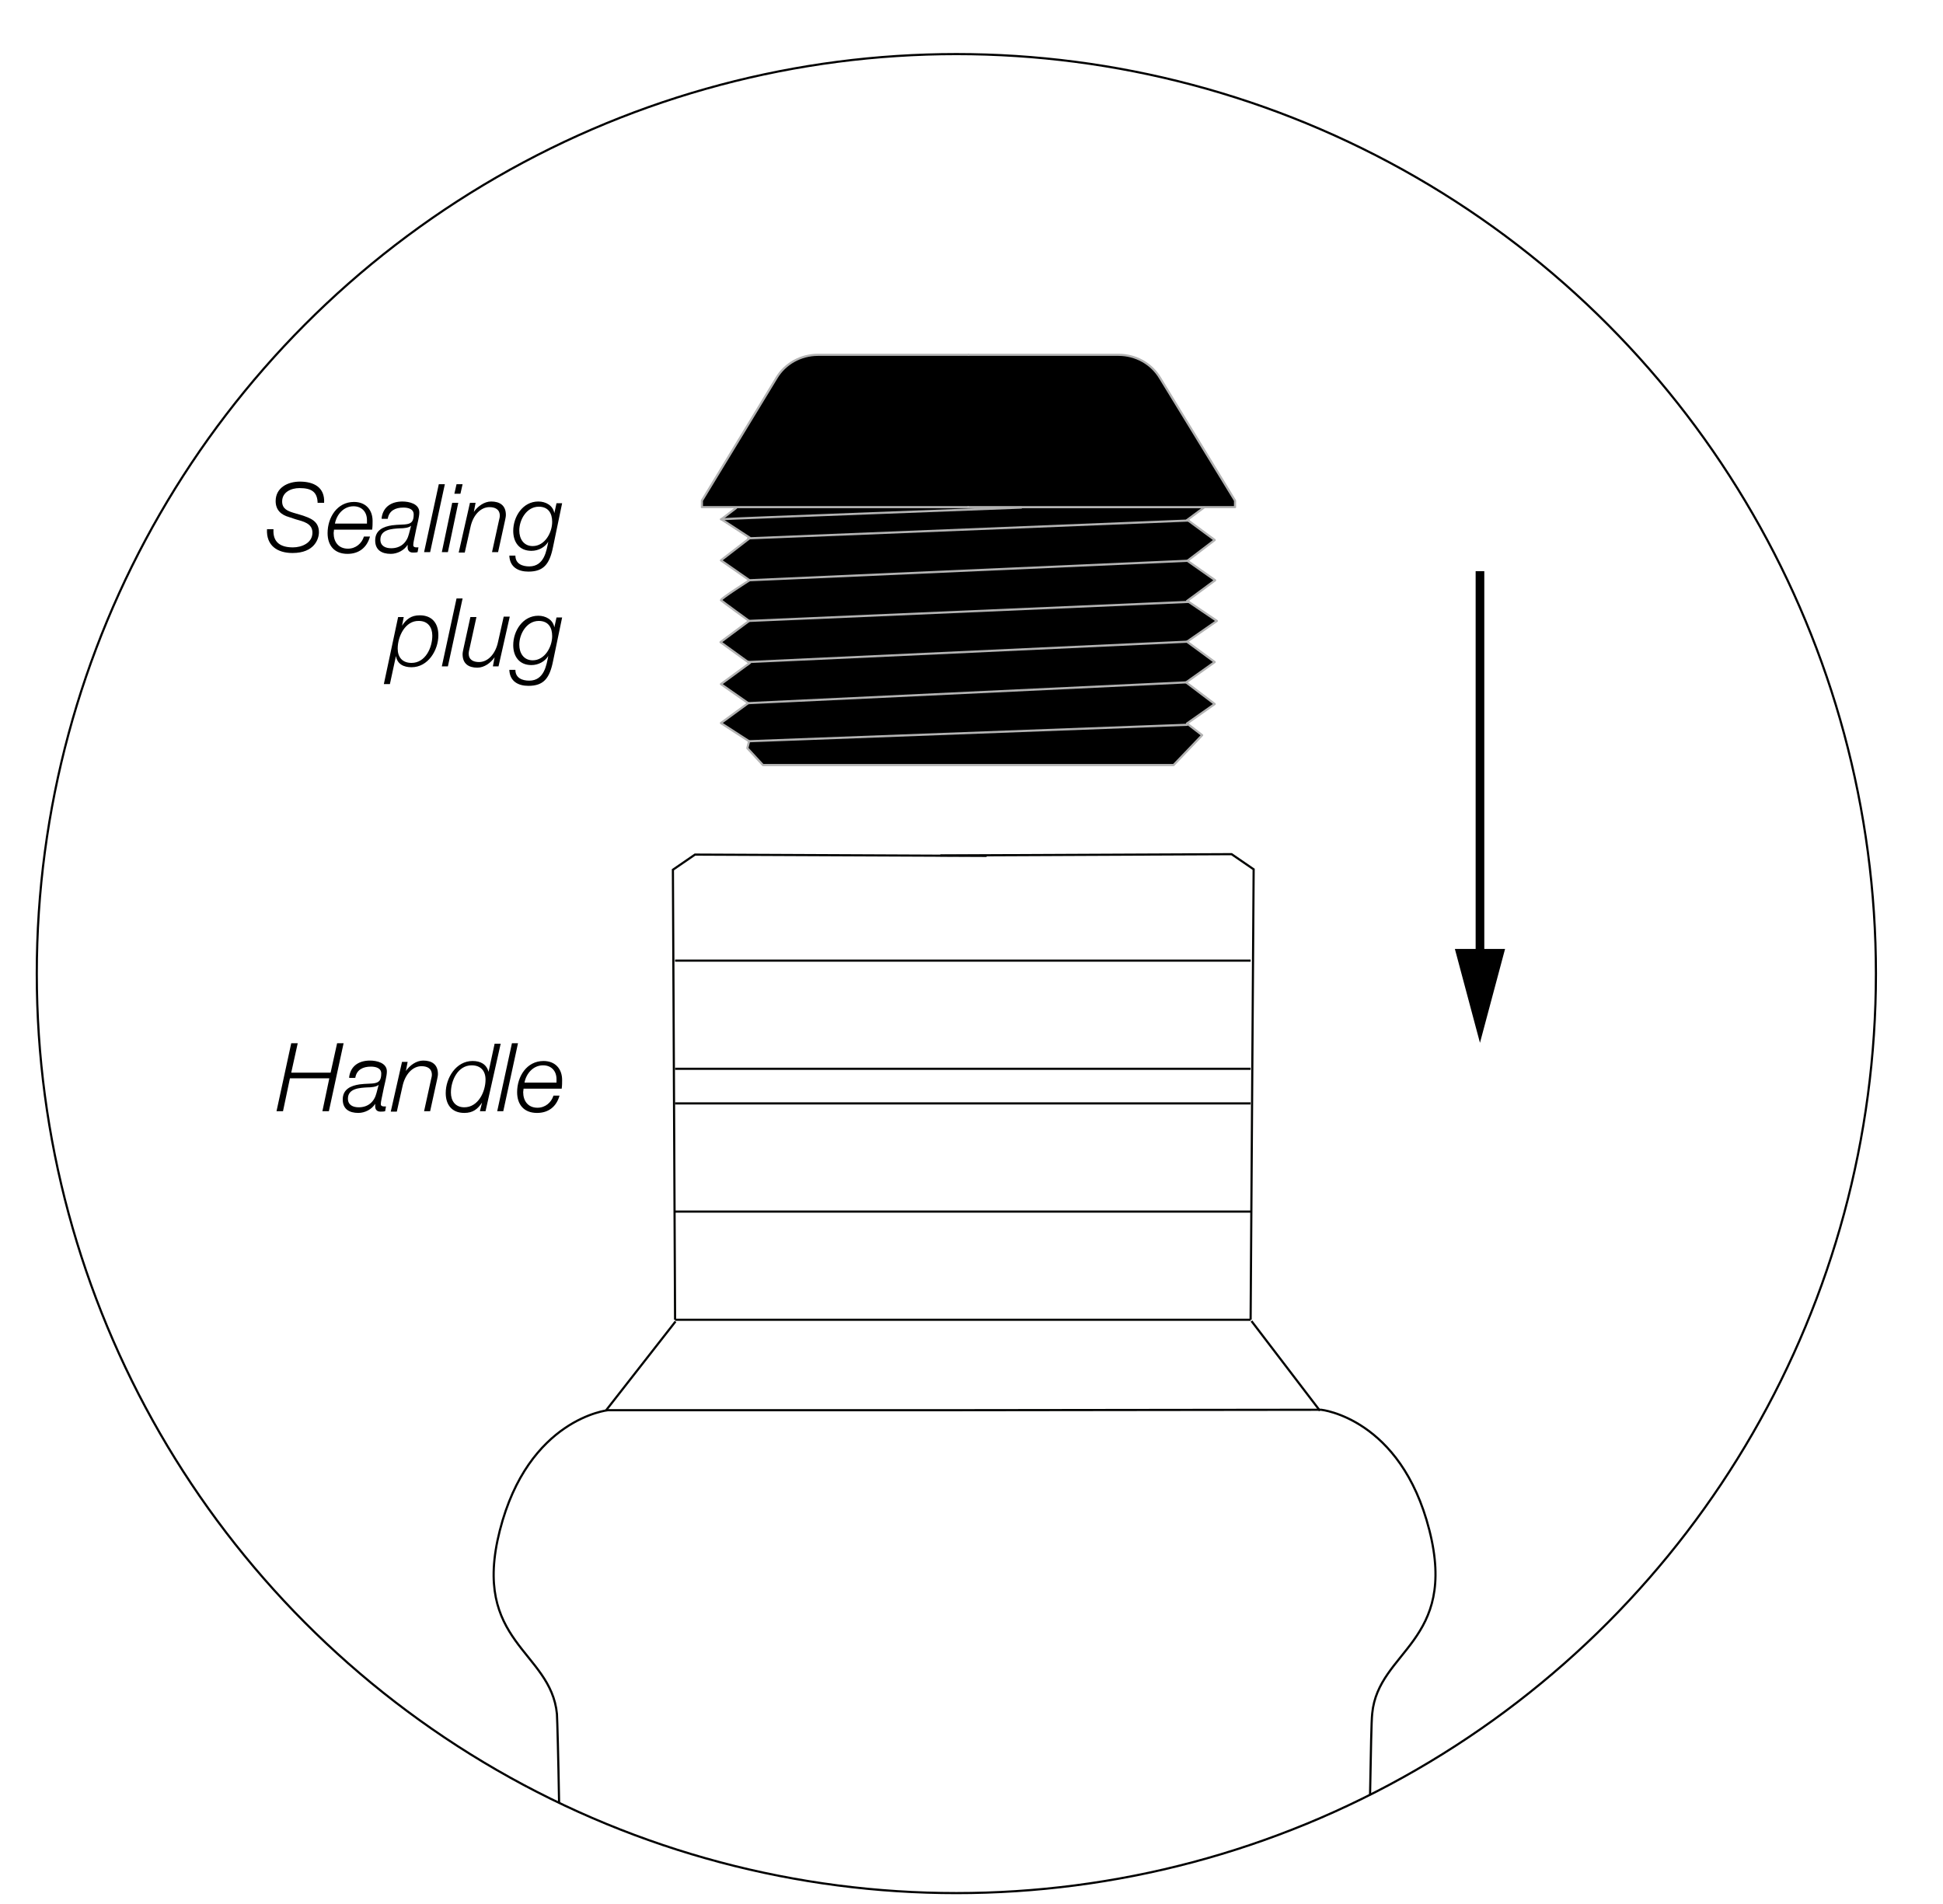 <?xml version="1.0" encoding="utf-8"?>
<!-- Generator: Adobe Illustrator 28.3.0, SVG Export Plug-In . SVG Version: 6.00 Build 0)  -->
<svg version="1.1" id="Capa_1" xmlns="http://www.w3.org/2000/svg" xmlns:xlink="http://www.w3.org/1999/xlink" x="0px" y="0px"
	 viewBox="0 0 449 440" style="enable-background:new 0 0 449 440;" xml:space="preserve">
<style type="text/css">
	.st0{fill:none;stroke:#000000;stroke-width:0.5;stroke-miterlimit:10;}
	.st1{fill:none;stroke:#000000;stroke-width:2;stroke-miterlimit:10;}
	.st2{fill:none;stroke:#EDEDED;stroke-width:0.5;stroke-miterlimit:10;}
	.st3{fill:none;stroke:#FFFFFF;stroke-width:0.25;stroke-miterlimit:10;}
	.st4{fill:none;stroke:#222221;stroke-width:0.185;stroke-miterlimit:10;}
	.st5{fill:none;stroke:#222221;stroke-width:0.25;stroke-miterlimit:10;}
	.st6{fill:none;stroke:#222221;stroke-width:0.5;stroke-miterlimit:10;}
	.st7{fill:none;stroke:#010200;stroke-width:0.5;stroke-miterlimit:10;}
	.st8{fill:none;stroke:#B3B3B3;stroke-width:0.5;stroke-linecap:round;stroke-linejoin:round;stroke-miterlimit:10;}
</style>
<circle class="st0" cx="221" cy="225" r="212.5"/>
<g>
	<g>
		<line class="st1" x1="342" y1="132" x2="342" y2="223.3"/>
		<g>
			<polygon points="336.2,219.3 342,241 347.8,219.3 			"/>
		</g>
	</g>
</g>
<g>
	<path class="st7" d="M129.2,416.7c-0.2-11.4-0.4-18.7-0.5-20.6c-1.4-14.6-19.8-16.5-13.2-42.4c6.6-25.9,25-27.8,25-27.8h80.5
		l-0.1,0l84.4-0.1c0,0,18.4,1.9,25,27.8c6.6,25.9-11.8,27.8-13.2,42.4c-0.2,1.8-0.3,8.5-0.5,18.9"/>
	<polyline class="st7" points="217.3,197.7 284.6,197.4 289.7,200.9 289,305 	"/>
	<line class="st7" x1="289.2" y1="305.3" x2="305" y2="326"/>
	<polyline class="st7" points="228,197.8 160.6,197.5 155.5,201 156,305 	"/>
	<line class="st7" x1="156.1" y1="305.4" x2="140" y2="326"/>
</g>
<g id="XMLID_00000150063687355185528920000014129862468016557450_">
	<path d="M285.4,115.7v1.5h-7.1H236h-12.3h-53.7h-7.9v-1.5l17.2-28.3c2-3.3,5.7-5.4,9.6-5.4h34.8h34.7c3.9,0,7.6,2,9.6,5.4
		L285.4,115.7z"/>
	<polygon points="281.2,143.5 274.3,148.3 173,153 172.9,153 166.5,148.3 173,143.5 274.6,139.1 274.7,139.1 	"/>
	<path d="M280.8,134.1l-6.5,4.8l0.3,0.2L173,143.5c0,0-6.2-4.5-6.5-4.8c0-0.4,6.6-4.6,6.6-4.6l101.3-4.5L280.8,134.1z"/>
	<polygon points="280.7,124.8 274.4,129.6 173.1,134.1 166.6,129.5 173.1,124.4 173.2,124.4 274.6,120.3 	"/>
	<polygon points="280.7,153 274.1,157.7 172.9,162.5 166.6,158.1 173.3,153.2 173,153 274.3,148.3 	"/>
	<polygon points="173.1,171.3 166.6,167.1 172.9,162.5 274.1,157.7 280.7,162.7 274.3,167.2 277.8,169.9 271.2,176.8 176.3,176.8 
		172.7,172.9 	"/>
	<path d="M278.2,117.3l-3.9,2.9l0.3,0.2l-101.4,4.1v-0.1l-6.6-4.3c0.3-0.1,69.4-2.7,69.4-2.7H278.2z"/>
	<path d="M223.8,117.3H236c0,0-69,2.6-69.4,2.7l3.4-2.6v-0.1H223.8z"/>
	<polygon points="173.2,124.3 173.2,124.4 173.1,124.4 	"/>
	<g>
		<path class="st8" d="M223.8,82h-34.8c-3.9,0-7.6,2-9.6,5.4l-17.2,28.3v1.5h7.9h53.7"/>
		<path class="st8" d="M223.8,82h34.7c3.9,0,7.6,2,9.6,5.4l17.3,28.3v1.5h-7.1H236h-12.3"/>
		<polyline class="st8" points="274.6,139.1 274.3,138.9 280.8,134.1 274.4,129.6 280.7,124.8 274.6,120.3 274.3,120.2 278.2,117.3 
					"/>
		<polyline class="st8" points="173,153 173.3,153.2 166.6,158.1 172.9,162.5 166.6,167.1 173.1,171.3 172.7,172.9 176.3,176.8 
			271.2,176.8 277.8,169.9 274.3,167.2 280.7,162.7 274.1,157.7 280.7,153 274.3,148.3 281.2,143.5 274.7,139.1 		"/>
		<path class="st8" d="M170.1,117.4l-3.4,2.6l6.6,4.3l-0.1,0.1l-6.6,5.1l6.6,4.6c0,0-6.6,4.2-6.6,4.6c0.3,0.3,6.5,4.8,6.5,4.8
			l-6.6,4.9l6.5,4.7"/>
		<path class="st8" d="M166.6,120c0.3-0.1,69.4-2.7,69.4-2.7"/>
		<polyline class="st8" points="172.9,124.4 173.1,124.4 173.2,124.4 274.6,120.3 274.7,120.3 		"/>
		<line class="st8" x1="274.4" y1="129.6" x2="173.1" y2="134.1"/>
		<polyline class="st8" points="173,143.5 274.6,139.1 274.7,139.1 		"/>
		<polyline class="st8" points="274.3,148.3 173,153 172.9,153 		"/>
		<line class="st8" x1="172.9" y1="162.5" x2="274.1" y2="157.7"/>
		<line class="st8" x1="274.3" y1="167.5" x2="173.1" y2="171.3"/>
	</g>
</g>
<line class="st7" x1="156" y1="222" x2="289" y2="222"/>
<line class="st7" x1="156" y1="247" x2="289" y2="247"/>
<line class="st7" x1="156" y1="255" x2="289" y2="255"/>
<line class="st7" x1="156" y1="280" x2="289" y2="280"/>
<line class="st7" x1="156" y1="305" x2="289" y2="305"/>
<g>
	<g>
		<path d="M73.4,116.4c0-2.8-1.5-3.6-4.2-3.6c-1.9,0-4,0.9-4,3.1c0,1.7,1.3,2.2,2.6,2.6l1.7,0.5c2.2,0.7,4.2,1.4,4.2,4
			c0,1.5-1,4.8-6.1,4.8c-3.5,0-6.1-1.7-5.9-5.5h1.5c-0.2,3.1,1.7,4.2,4.5,4.2c2,0,4.5-1,4.5-3.4c0-2.2-2.2-2.6-3.9-3.1l-1.5-0.5
			c-1.8-0.5-3.1-1.6-3.1-3.7c0-3.1,2.8-4.5,5.6-4.5c3.2,0,5.8,1.3,5.6,4.9H73.4z"/>
		<path d="M77.2,122.3c0,0.3-0.1,0.6-0.1,0.9c0,2,1.1,3.6,3.3,3.6c1.8,0,3.2-1.2,3.7-2.8h1.4c-0.7,2.5-2.5,4-5.2,4
			c-3,0-4.6-1.9-4.6-4.8c0-3.6,2.2-7.2,6.1-7.2c2.7,0,4.3,1.8,4.3,4.4c0,0.6,0,1.3-0.1,2H77.2z M84.8,121.1c0-0.3,0-0.6,0-0.9
			c0-1.9-1.2-3.2-3.1-3.2c-2.3,0-3.9,1.9-4.3,4H84.8z"/>
		<path d="M88.2,119.6c0.4-2.6,2.4-3.7,4.8-3.7c1.5,0,3.9,0.5,3.9,2.5c0,1.1-0.5,2.8-0.7,3.8c-0.5,2.6-0.7,3.1-0.7,3.8
			c0,0.4,0.4,0.5,0.7,0.5c0.2,0,0.4,0,0.5,0l-0.2,1.1c-0.3,0.1-0.8,0.1-1.1,0.1c-0.8,0-1.2-0.5-1.2-1.2c0-0.2,0-0.4,0-0.6l0,0
			c-0.8,1.3-2.4,2.1-3.9,2.1c-2.1,0-3.6-0.9-3.6-3.1c0-2.4,1.9-3.2,3.9-3.5c1.5-0.2,2.7-0.1,3.6-0.3c0.9-0.2,1.4-0.7,1.4-2.2
			c0-1.3-1.3-1.6-2.4-1.6c-1.8,0-3.3,0.7-3.6,2.6H88.2z M95,121.5L95,121.5c-0.5,0.5-1.8,0.6-2.6,0.6c-1.7,0.1-4.5,0.2-4.5,2.6
			c0,1.5,1.2,2,2.5,2c2.2,0,3.6-1.3,4.1-3.3L95,121.5z"/>
		<path d="M101.4,111.9h1.4l-3.4,15.7H98L101.4,111.9z"/>
		<path d="M104.5,116.2h1.4l-2.4,11.4h-1.4L104.5,116.2z M105.5,111.9h1.4l-0.5,2.2H105L105.5,111.9z"/>
		<path d="M108.6,116.2h1.3l-0.4,2.1h0c0.9-1.3,2.4-2.4,4-2.4c2,0,3.4,0.9,3.4,3.1c0,0.4-0.1,0.8-0.2,1.3l-1.6,7.3h-1.4l1.6-7.3
			c0.1-0.4,0.2-0.8,0.2-1.1c0-1.5-1.1-2-2.4-2c-2,0-3.8,1.8-4.4,4.7l-1.3,5.8h-1.4L108.6,116.2z"/>
		<path d="M127.8,126.4c-0.8,4-2.2,5.7-5.7,5.7c-2.3,0-4.3-1-4.4-3.7h1.4c0,1.9,1.6,2.5,3.2,2.5c3.5,0,4-3.7,4.4-5.7l0,0
			c-0.8,1.3-2.3,2.1-3.9,2.1c-2.8,0-4.2-2-4.2-4.6c0-3.3,2.2-6.8,5.8-6.8c1.7,0,3.4,0.9,3.7,2.7h0l0.5-2.3h1.3L127.8,126.4z
			 M123.1,126.2c2.8,0,4.5-3.1,4.5-5.6c0-2-0.9-3.5-3.1-3.5c-2.8,0-4.5,3-4.5,5.5C120,124.5,121,126.2,123.1,126.2z"/>
		<path d="M92,142.6h1.3l-0.4,2h0c1-1.5,2.1-2.4,4.1-2.4c2.9,0,4.3,1.9,4.3,4.6c0,3.5-2.4,7.4-6.2,7.4c-1.8,0-3.3-0.7-3.6-2.6h0
			l-1.4,6.5h-1.4L92,142.6z M91.9,149.9c0,2,1.1,3.3,3.2,3.3c3.2,0,4.8-3.5,4.8-6.3c0-1.9-1-3.4-3.1-3.4
			C93.7,143.4,91.9,147,91.9,149.9z"/>
		<path d="M105.5,138.3h1.4l-3.4,15.7h-1.4L105.5,138.3z"/>
		<path d="M115.2,154h-1.3l0.4-2.1h0c-0.9,1.3-2.4,2.4-4,2.4c-2,0-3.4-0.9-3.4-3.1c0-0.4,0.1-0.8,0.2-1.3l1.6-7.3h1.4l-1.6,7.3
			c-0.1,0.4-0.2,0.8-0.2,1.1c0,1.5,1.1,2,2.4,2c2,0,3.8-1.8,4.4-4.7l1.3-5.8h1.4L115.2,154z"/>
		<path d="M127.8,152.8c-0.8,4-2.2,5.7-5.7,5.7c-2.3,0-4.3-1-4.4-3.7h1.4c0,1.9,1.6,2.5,3.2,2.5c3.5,0,4-3.7,4.4-5.7l0,0
			c-0.8,1.3-2.3,2.1-3.9,2.1c-2.8,0-4.2-2-4.2-4.6c0-3.3,2.2-6.8,5.8-6.8c1.7,0,3.4,0.9,3.7,2.7h0l0.5-2.3h1.3L127.8,152.8z
			 M123.1,152.6c2.8,0,4.5-3.1,4.5-5.6c0-2-0.9-3.5-3.1-3.5c-2.8,0-4.5,3-4.5,5.5C120,150.9,121,152.6,123.1,152.6z"/>
	</g>
	<g>
		<path d="M67.3,241.1h1.5l-1.5,6.8h9.1l1.5-6.8h1.5L76,256.8h-1.5l1.6-7.6H67l-1.6,7.6h-1.5L67.3,241.1z"/>
		<path d="M80.7,248.8c0.4-2.6,2.4-3.7,4.8-3.7c1.5,0,3.9,0.5,3.9,2.5c0,1.1-0.5,2.8-0.7,3.8c-0.5,2.6-0.7,3.1-0.7,3.8
			c0,0.4,0.4,0.5,0.7,0.5c0.2,0,0.4,0,0.5,0l-0.2,1.1c-0.3,0.1-0.8,0.1-1.1,0.1c-0.8,0-1.2-0.5-1.2-1.2c0-0.2,0-0.4,0-0.6l0,0
			c-0.8,1.3-2.4,2.1-3.9,2.1c-2.1,0-3.6-0.9-3.6-3.1c0-2.4,1.9-3.2,3.9-3.5c1.5-0.2,2.7-0.1,3.6-0.3c0.9-0.2,1.4-0.7,1.4-2.2
			c0-1.3-1.3-1.6-2.4-1.6c-1.8,0-3.3,0.7-3.6,2.6H80.7z M87.5,250.7L87.5,250.7c-0.5,0.5-1.8,0.6-2.6,0.6c-1.7,0.1-4.5,0.2-4.5,2.6
			c0,1.5,1.2,2,2.5,2c2.2,0,3.6-1.3,4.1-3.3L87.5,250.7z"/>
		<path d="M92.9,245.4h1.3l-0.4,2.1h0c0.9-1.3,2.4-2.4,4-2.4c2,0,3.4,0.9,3.4,3.1c0,0.4-0.1,0.8-0.2,1.3l-1.6,7.3h-1.4l1.6-7.3
			c0.1-0.4,0.2-0.8,0.2-1.1c0-1.5-1.1-2-2.4-2c-2,0-3.8,1.8-4.4,4.7l-1.3,5.8h-1.4L92.9,245.4z"/>
		<path d="M112.2,256.8h-1.3l0.5-2h0c-1,1.5-2.1,2.4-4.1,2.4c-2.9,0-4.3-1.9-4.3-4.6c0-3.5,2.4-7.4,6.2-7.4c1.8,0,3.2,0.7,3.7,2.5h0
			l1.4-6.5h1.4L112.2,256.8z M112.2,249.5c0-2-1.1-3.3-3.2-3.3c-3.2,0-4.8,3.5-4.8,6.3c0,1.9,1,3.4,3.1,3.4
			C110.5,255.9,112.2,252.3,112.2,249.5z"/>
		<path d="M118.3,241.1h1.4l-3.4,15.7h-1.4L118.3,241.1z"/>
		<path d="M121,251.5c0,0.3-0.1,0.6-0.1,0.9c0,2,1.1,3.6,3.3,3.6c1.8,0,3.2-1.2,3.7-2.8h1.4c-0.7,2.5-2.5,4-5.2,4
			c-3,0-4.6-1.9-4.6-4.8c0-3.6,2.2-7.2,6.1-7.2c2.7,0,4.3,1.8,4.3,4.4c0,0.6,0,1.3-0.1,2H121z M128.6,250.3c0-0.3,0-0.6,0-0.9
			c0-1.9-1.2-3.2-3.1-3.2c-2.3,0-3.9,1.9-4.3,4H128.6z"/>
	</g>
</g>
</svg>
